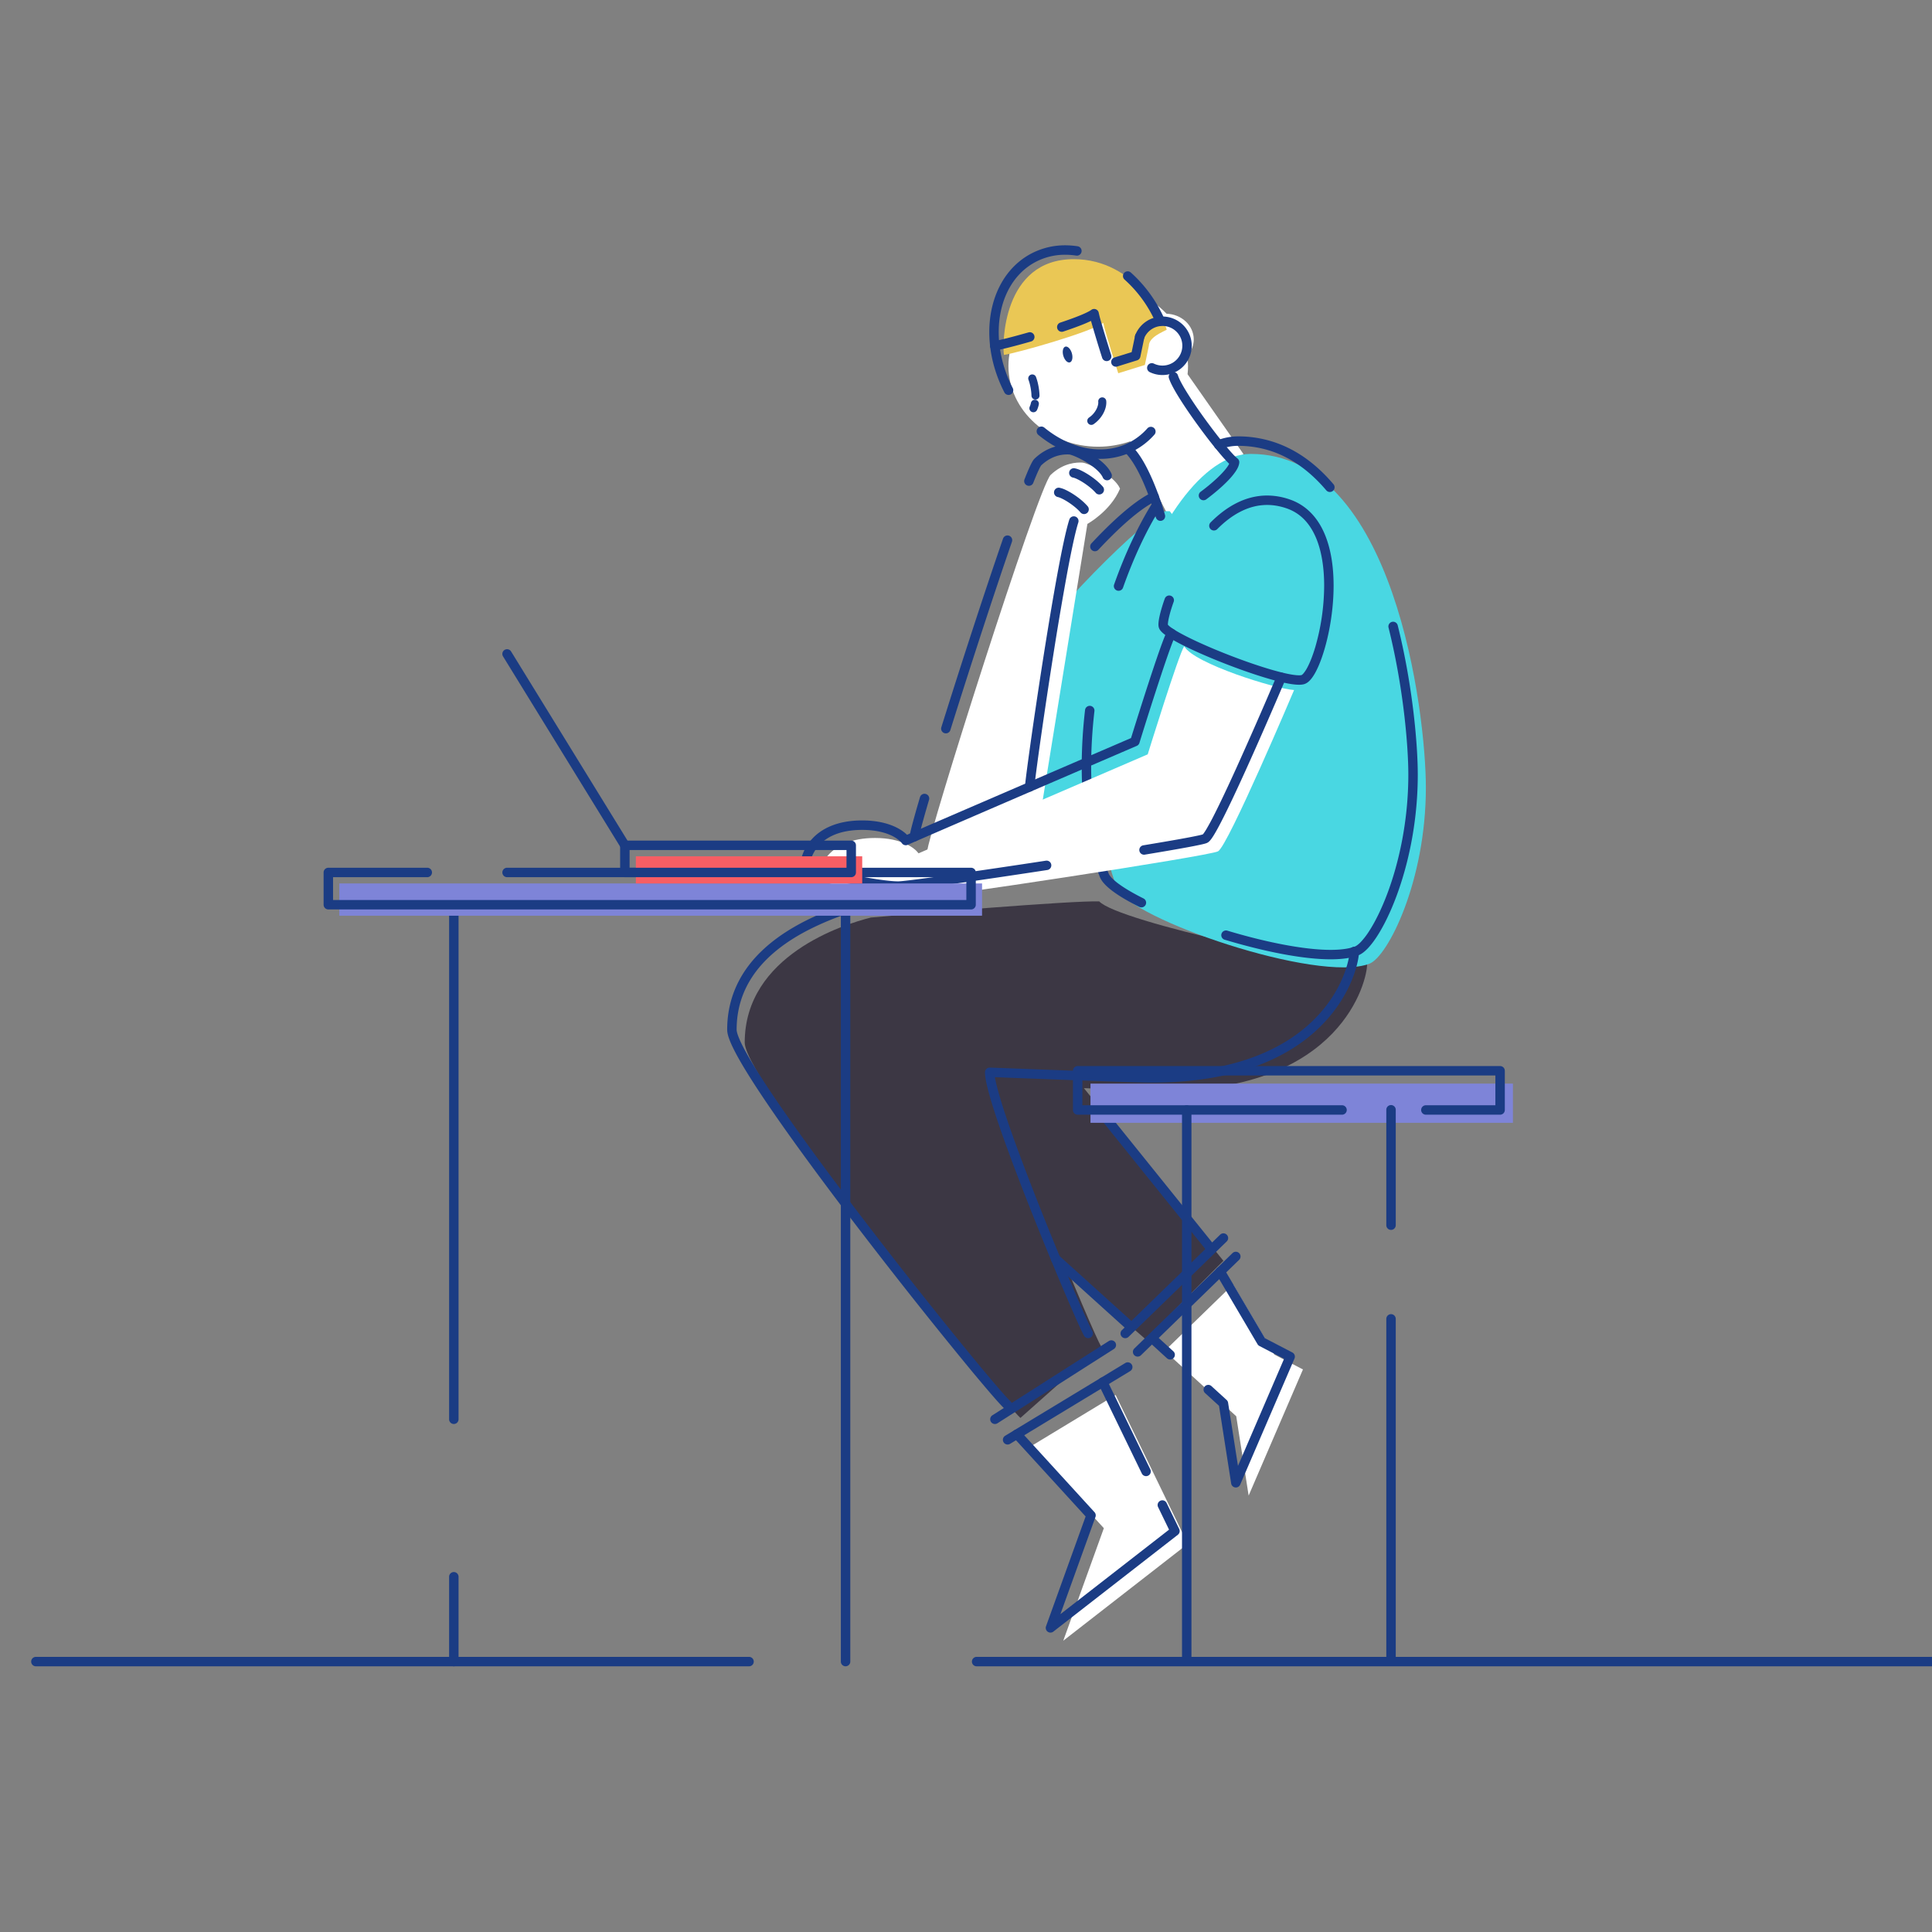 <?xml version="1.0" encoding="UTF-8"?>
<svg xmlns="http://www.w3.org/2000/svg" width="216" height="216" viewBox="-28 -28 216 216" xml:space="preserve">
  <rect x="-28" y="-28" width="216" height="216" fill="#808080" stroke="none"/>
  <path fill="#1B3C84" d="M81.19 158.296h108.204a.527.527 0 0 0 0-1.056H81.19a.528.528 0 0 0 0 1.056M-23.986 158.296h79.729a.527.527 0 1 0 0-1.056h-79.729a.528.528 0 0 0 0 1.056"></path>
  <path fill="#FFF" d="m111.017 22.76-6.245-8.922c.034-.301.051-.607.051-.917 0-.39-.036-.771-.09-1.147.45-.498.73-1.128.73-1.826 0-1.558-1.353-2.82-3.042-2.873-1.841-1.94-4.577-3.175-7.637-3.175-5.544 0-10.038 4.039-10.038 9.021s4.494 9.021 10.038 9.021c1.263 0 2.467-.219 3.581-.601l4.365 8.559 8.287-7.14z"></path>
  <path fill="#EAC755" d="m100.442 10.667-.445 2.137-2.976.925s-1.474-4.595-1.676-5.635c-1.445 1.069-9.681 3.38-11.104 3.586-.195-1.107-.196-10.704 7.804-10.704 7.05 0 10.21 7.059 10.396 7.885-.413.243-1.999.831-1.999 1.806"></path>
  <path fill="#49D7E2" d="M102.419 29.148c-1.79 0-14.77 13.098-15.303 15.841L82.934 66.62l21.657-6.048 1.27-27.556-3.086-3.868h-.356z"></path>
  <path fill="#FFF" d="M75.668 67.182c-.038-1.509 12.396-40.756 13.797-42.089 1.448-1.377 2.921-1.405 3.54-1.375.618.029 3.588 1.432 4.216 2.913-1.071 2.535-3.648 3.943-3.648 3.943l-5.016 31-12.889 5.608z"></path>
  <path fill="#3C3744" d="m90.807 90.717 17.968 22.242-8.715 8.759-26.375-23.059 6.239-8.585z"></path>
  <path fill="#3C3744" d="M86.085 130.526c-2.428-2.199-30.825-37.582-30.825-41.962 0-9.761 11.075-13.222 14.099-13.981 4.162-.377 22.634-1.924 25.539-1.804 2.095 2.27 26.421 7.506 29.945 7.055 0 1.764-2.803 14.11-22.7 14.11-2.085 0-17.769-.625-18.061-.625 0 3.671 10.052 27.571 11.012 29.198"></path>
  <path fill="#49D7E2" d="M111.826 22.748c16.102 0 19.588 29.05 19.588 37.295 0 10.514-4.265 18.913-6.308 19.699-5.755 2.213-26.88-5.035-28.22-8.467-6.529-16.71 4.22-48.527 14.94-48.527"></path>
  <path fill="#1B3C84" d="M97.727 3.256a14.073 14.073 0 0 1 3.137 4.085v.001c.136.263.262.528.38.795a.529.529 0 0 0 .966-.426 15.39 15.39 0 0 0-.407-.854v.001a15.113 15.113 0 0 0-3.375-4.391.53.53 0 0 0-.746.043.53.53 0 0 0 .045.746zM85.227 15.386c-1.064-2.069-1.57-4.237-1.57-6.256 0-1.745.377-3.375 1.089-4.735.713-1.36 1.752-2.45 3.099-3.143a7.031 7.031 0 0 1 3.247-.771c.415 0 .834.034 1.255.1a.529.529 0 0 0 .165-1.043 9.178 9.178 0 0 0-1.419-.112 8.099 8.099 0 0 0-3.729.888c-1.554.799-2.751 2.063-3.551 3.592-.801 1.531-1.21 3.328-1.21 5.225 0 2.194.548 4.524 1.687 6.739a.53.53 0 0 0 .711.229.533.533 0 0 0 .226-.713zM100.262 19.909a6.943 6.943 0 0 1-2.016 1.566 7.047 7.047 0 0 1-3.247.771c-2.098.001-4.319-.862-6.246-2.443a.528.528 0 0 0-.67.816c2.087 1.71 4.527 2.681 6.916 2.683a8.106 8.106 0 0 0 3.73-.888 7.984 7.984 0 0 0 2.321-1.803.528.528 0 1 0-.788-.702z"></path>
  <path fill="#1B3C84" d="M99.91 9.839a2.219 2.219 0 0 1 3.627-.749c.402.403.649.953.649 1.567a2.219 2.219 0 0 1-3.181 1.996.527.527 0 1 0-.46.951 3.271 3.271 0 1 0-1.617-4.154.528.528 0 1 0 .982.389zM102.247 29.563a33.397 33.397 0 0 0-1.329-3.764c-.658-1.534-1.473-3.102-2.488-4.046a.53.53 0 0 0-.716.778c.795.721 1.611 2.211 2.231 3.682a32.33 32.33 0 0 1 1.284 3.636.528.528 0 1 0 1.018-.286z"></path>
  <path fill="#1B3C84" d="M102.676 14.24c.089.294.24.624.443 1.008.707 1.333 2.05 3.299 3.366 5.06a53.974 53.974 0 0 0 1.865 2.365c.279.331.535.621.761.86.228.239.418.425.599.562l.317-.421-.525-.048c.002.049-.068.25-.235.494-.245.37-.677.848-1.208 1.347a21.15 21.15 0 0 1-1.831 1.517.528.528 0 0 0 .629.848c.923-.686 1.793-1.429 2.458-2.123a7.64 7.64 0 0 0 .829-1.002c.213-.324.371-.626.409-.984a.528.528 0 0 0-.208-.469 5.221 5.221 0 0 1-.559-.542c-.872-.941-2.303-2.771-3.559-4.551a45.497 45.497 0 0 1-1.671-2.522c-.455-.746-.78-1.386-.869-1.698a.528.528 0 0 0-1.011.299zM96.892 12.981l2.239-.696a.527.527 0 0 0 .36-.397l.444-2.137a.527.527 0 1 0-1.034-.215l-.381 1.833-1.942.603a.529.529 0 0 0 .314 1.009zM90.875 9.069c.84-.281 1.621-.561 2.267-.823.649-.267 1.149-.5 1.494-.75l-.314-.424-.518.101c.043.22.124.529.23.911a140.5 140.5 0 0 0 1.188 3.921.528.528 0 1 0 1.007-.318c-.217-.689-.531-1.692-.808-2.615a73.801 73.801 0 0 1-.37-1.271 12.2 12.2 0 0 1-.21-.831.526.526 0 0 0-.832-.324c-.181.138-.654.375-1.264.621-.613.25-1.377.524-2.203.8a.527.527 0 0 0-.333.667c.09.278.39.428.666.335zM83.294 11.179c.319-.046.845-.166 1.539-.34.69-.174 1.534-.402 2.436-.66a.528.528 0 1 0-.291-1.015c-.892.255-1.727.48-2.403.651-.673.17-1.202.287-1.432.319a.528.528 0 1 0 .151 1.045zM99.854 72.452c-1.112-.555-2.048-1.101-2.729-1.597a6.003 6.003 0 0 1-.815-.692c-.201-.208-.32-.393-.365-.513-1.349-3.447-1.953-7.593-1.952-11.983 0-2.019.127-4.088.366-6.165a.527.527 0 1 0-1.049-.121 55.235 55.235 0 0 0-.374 6.286c.001 4.486.613 8.752 2.024 12.368.122.309.325.583.584.856.779.811 2.116 1.642 3.837 2.505a.528.528 0 0 0 .473-.944zM127.24 42.167c1.665 6.67 2.214 13.218 2.213 16.444 0 5.185-1.054 9.856-2.354 13.312-.65 1.727-1.361 3.149-2.022 4.17a8.11 8.11 0 0 1-.928 1.212c-.278.293-.526.463-.665.513-.643.249-1.584.38-2.719.378-3.008.003-7.346-.883-11.545-2.147a.527.527 0 1 0-.302 1.012c4.265 1.279 8.647 2.188 11.848 2.192 1.213-.002 2.259-.128 3.098-.448.371-.146.703-.411 1.049-.769.6-.627 1.229-1.562 1.859-2.766 1.883-3.611 3.734-9.663 3.738-16.658-.002-3.331-.556-9.921-2.244-16.7a.527.527 0 0 0-1.026.255z"></path>
  <path fill="#1B3C84" d="M108.442 22.219a5.494 5.494 0 0 1 1.95-.375c2.039 0 3.852.482 5.486 1.339 1.633.857 3.09 2.096 4.385 3.618a.528.528 0 1 0 .803-.684c-1.363-1.603-2.92-2.936-4.697-3.868a12.678 12.678 0 0 0-5.977-1.46c-.783 0-1.563.155-2.325.444a.53.53 0 0 0-.307.681.53.53 0 0 0 .682.305zM97.545 37.728c1.202-3.397 2.65-6.492 4.242-9.025a.528.528 0 1 0-.894-.562c-1.645 2.617-3.12 5.777-4.344 9.236a.529.529 0 0 0 .996.351zM87.523 25.982c.235-.595.438-1.078.6-1.423.081-.172.15-.31.204-.404l.064-.104.015-.02-.084-.069.075.079.009-.01-.084-.069.075.079c1.169-1.107 2.301-1.231 2.934-1.236.081 0 .152.002.216.005l.011.001c.087.01.392.104.74.26.53.233 1.21.603 1.792 1.029.584.422 1.059.919 1.212 1.301a.529.529 0 0 0 .973-.412c-.206-.479-.559-.888-.969-1.261-.617-.556-1.376-1.025-2.054-1.372a9.46 9.46 0 0 0-.93-.416 4.513 4.513 0 0 0-.38-.125 1.676 1.676 0 0 0-.345-.062 6.645 6.645 0 0 0-.267-.006c-.787-.004-2.264.191-3.663 1.527-.119.118-.178.22-.258.354-.224.394-.507 1.049-.869 1.963a.528.528 0 0 0 .297.685.524.524 0 0 0 .686-.294zM78.243 53.65c2.11-6.738 4.787-14.981 6.897-21.091a.528.528 0 0 0-.998-.345c-2.116 6.126-4.795 14.373-6.907 21.121a.529.529 0 0 0 1.008.315zM74.763 65.53l-.252.007h.252v-.007l-.252.007h.252-.071l.071.004v-.004h-.071l.071.004c0-.025.027-.189.079-.409.155-.675.518-1.982 1.026-3.709a.527.527 0 1 0-1.012-.298 122.5 122.5 0 0 0-.831 2.927c-.098.369-.175.674-.228.912-.027.12-.048.223-.063.313a1.603 1.603 0 0 0-.027.261v.02a.528.528 0 1 0 1.056-.028z"></path>
  <path fill="#1B3C84" d="M91.972 25.396c.064.008.245.066.453.167.637.297 1.592.963 2.092 1.555a.529.529 0 0 0 .802-.688c-.438-.509-1.031-.978-1.607-1.351a7.679 7.679 0 0 0-.835-.471 2.86 2.86 0 0 0-.74-.255.528.528 0 0 0-.165 1.043zM90.255 27.569c.064.008.245.066.453.167.638.297 1.593.963 2.093 1.554.19.222.523.247.744.057a.527.527 0 0 0 .058-.744c-.438-.509-1.03-.979-1.607-1.352a7.323 7.323 0 0 0-.835-.47 2.86 2.86 0 0 0-.74-.255.529.529 0 0 0-.166 1.043zM87.651 59.993c.001-.052.017-.226.044-.47.208-1.854 1.081-8.072 2.074-14.352a364.264 364.264 0 0 1 1.513-8.944c.487-2.639.944-4.777 1.275-5.814a.528.528 0 0 0-1.007-.32c-.388 1.222-.875 3.572-1.406 6.48-.793 4.356-1.67 9.928-2.353 14.543a495.725 495.725 0 0 0-.845 5.932c-.105.778-.19 1.429-.25 1.92-.06.496-.094.81-.102.985a.528.528 0 0 0 1.057.04zM94.782 33.482c1.034-1.106 2.175-2.251 3.3-3.232 1.123-.981 2.236-1.798 3.175-2.245a.528.528 0 1 0-.455-.953c-1.086.521-2.247 1.386-3.413 2.402-1.165 1.016-2.327 2.183-3.377 3.307a.528.528 0 0 0 .77.721zM28.242 45.389l13.169 21.395a.529.529 0 0 0 .899-.554L29.141 44.835a.528.528 0 1 0-.899.554M122.883 78.399c.001.156-.037.521-.146.996-.383 1.68-1.616 4.824-4.869 7.541s-8.545 5.044-17.156 5.047c-1.015.001-5.471-.156-9.684-.313-2.108-.078-4.162-.156-5.706-.215l-1.878-.071-.547-.02a18.463 18.463 0 0 0-.246-.008.528.528 0 0 0-.529.528c.004.568.172 1.351.453 2.382.983 3.579 3.419 9.958 5.72 15.647 1.15 2.844 2.266 5.51 3.147 7.558.441 1.023.823 1.892 1.123 2.552.15.33.279.607.386.828.107.223.188.382.256.499a.528.528 0 0 0 .91-.536 8.305 8.305 0 0 1-.26-.515c-.935-1.962-3.62-8.269-6.061-14.489-1.221-3.111-2.382-6.205-3.235-8.728a55.15 55.15 0 0 1-1.017-3.279c-.242-.895-.369-1.593-.365-1.919h-.529v.528-.001.001-.001.001c.113.002 1.189.042 2.741.102 2.333.089 5.77.22 8.818.328 3.052.109 5.701.195 6.501.196 10.055.004 15.9-3.136 19.191-6.557 1.646-1.707 2.652-3.475 3.248-4.935.299-.73.494-1.384.615-1.919.122-.537.172-.945.174-1.23a.528.528 0 1 0-1.055.002zM67.741 72.655c-.708.265-1.972.671-3.45 1.278-2.22.913-4.942 2.282-7.138 4.391-2.195 2.104-3.857 4.989-3.853 8.806.005.412.142.839.36 1.372.414.991 1.158 2.311 2.156 3.9 3.489 5.553 10.09 14.344 16.078 21.99a556.554 556.554 0 0 0 8.049 10.048 203.803 203.803 0 0 0 2.802 3.342c.371.43.688.79.946 1.074.26.284.456.489.607.627a.53.53 0 0 0 .709-.783c-.12-.108-.373-.372-.708-.746-1.266-1.413-3.786-4.444-6.842-8.246-4.585-5.705-10.387-13.159-15.036-19.563-2.324-3.201-4.361-6.141-5.809-8.46-.724-1.159-1.301-2.164-1.689-2.958a8.982 8.982 0 0 1-.436-1.017c-.096-.275-.133-.487-.131-.581.001-2.338.664-4.253 1.707-5.86 1.563-2.409 4.013-4.12 6.36-5.32a31.94 31.94 0 0 1 3.305-1.446c.989-.375 1.818-.647 2.383-.859a.529.529 0 1 0-.37-.989z"></path>
  <path fill="#1B3C84" d="m83.518 131.123 13.014-8.301a.528.528 0 1 0-.568-.891l-13.014 8.3a.528.528 0 0 0 .568.892M84.926 133.423l13.431-8.134a.527.527 0 1 0-.547-.903l-13.431 8.134a.527.527 0 1 0 .547.903M89.668 113.136l8.348 7.54a.528.528 0 0 0 .708-.783l-8.348-7.541a.528.528 0 0 0-.708.784M94.508 96.429l12.422 15.428a.528.528 0 1 0 .823-.662L95.331 95.767a.528.528 0 1 0-.823.662"></path>
  <path fill="#1B3C84" d="m108.413 110.038-10.977 10.667a.528.528 0 1 0 .737.758l10.976-10.667a.528.528 0 0 0-.736-.758M109.797 112.097l-10.976 10.666a.528.528 0 0 0 .736.758l10.976-10.666a.528.528 0 1 0-.736-.758M22.211 148.285v9.481a.528.528 0 0 0 1.056 0v-9.481a.528.528 0 0 0-1.056 0M22.211 73.149v57.527a.528.528 0 0 0 1.056 0V73.149a.529.529 0 0 0-1.056 0M66.008 73.149v84.617a.528.528 0 0 0 1.056 0V73.149a.527.527 0 1 0-1.056 0"></path>
  <path fill="#49D7E2" d="M117.471 29.776c7.666 2.669 3.762 19.09 1.604 19.644-2.157.553-15.158-4.593-15.575-5.976s5.013-16.786 13.971-13.668"></path>
  <path fill="#1B3C84" d="M108.108 31.138c.801-.803 1.673-1.478 2.602-1.946.929-.47 1.911-.737 2.958-.737.697 0 1.428.12 2.195.387 1.547.542 2.566 1.676 3.238 3.215.666 1.534.943 3.458.942 5.423a25.147 25.147 0 0 1-.994 6.868c-.284.955-.604 1.761-.909 2.32a3.496 3.496 0 0 1-.422.633 1 1 0 0 1-.154.143l-.043.026-.011.005a1.193 1.193 0 0 1-.277.025c-.313.001-.806-.065-1.396-.193-2.08-.445-5.402-1.605-8.214-2.79-1.406-.593-2.689-1.192-3.626-1.706a9.9 9.9 0 0 1-1.106-.683 2.285 2.285 0 0 1-.279-.237l-.05-.06-.002-.004-.119.07.13-.04-.012-.03-.119.07.13-.04-.12.037.124-.023-.003-.013-.12.036.124-.023-.003-.062c-.002-.153.047-.498.156-.933.107-.438.271-.979.488-1.585a.528.528 0 1 0-.994-.356 17.499 17.499 0 0 0-.52 1.688c-.118.486-.184.869-.187 1.186.001.116.007.224.045.353.076.232.199.368.338.509.262.256.626.504 1.093.783 1.626.964 4.503 2.22 7.317 3.254 1.406.516 2.791.974 3.992 1.305 1.206.33 2.207.54 2.933.543.191 0 .366-.014.54-.058.309-.084.529-.271.731-.493.35-.394.656-.951.956-1.653.885-2.099 1.637-5.499 1.639-8.872-.001-2.063-.282-4.114-1.029-5.843-.742-1.726-1.99-3.145-3.859-3.792a7.709 7.709 0 0 0-2.543-.445c-1.23 0-2.383.317-3.435.851-1.054.533-2.01 1.278-2.873 2.143a.528.528 0 1 0 .748.744z"></path>
  <path fill="#FFF" d="M104.396 44.249c-.625.916-4.079 12.087-4.079 12.087S75.915 66.85 74.697 67.403c-.443-.609-1.902-1.716-4.87-1.716-5.423 0-6.363 3.597-6.363 4.371s8.245 2.49 10.458 2.435c2.214-.055 33.145-4.758 34.252-5.312s8.507-18.035 8.507-18.035c-1.998-.105-11.239-2.965-12.285-4.897"></path>
  <path fill="#1B3C84" d="M88.933 68.225a985.121 985.121 0 0 1-10.786 1.594c-1.51.213-2.808.389-3.792.513a58.58 58.58 0 0 1-1.227.146 9.503 9.503 0 0 1-.652.056l-.095.001c-.533.001-1.467-.1-2.532-.267a52.921 52.921 0 0 1-5.031-1.046c-.751-.199-1.401-.401-1.837-.577a2.722 2.722 0 0 1-.459-.223l-.04-.028-.004-.004-.123.133.154-.09-.031-.043-.123.133.154-.09-.331.193h.381a.38.38 0 0 0-.05-.193l-.331.193h.381c-.002-.097.043-.431.196-.818a4.257 4.257 0 0 1 1.546-1.941c.862-.604 2.146-1.081 4.094-1.083 1.418 0 2.449.264 3.167.583.716.317 1.125.705 1.275.914a.53.53 0 0 0 .646.171c.291-.133 2.052-.896 4.508-1.959a13957.499 13957.499 0 0 1 18.842-8.13l2.26-.974a.526.526 0 0 0 .295-.329 411.352 411.352 0 0 1 2.51-7.85c.349-1.046.681-2.014.952-2.757.136-.372.256-.687.355-.924.049-.119.093-.217.128-.291.034-.073.064-.123.065-.125a.526.526 0 1 0-.871-.595 2.45 2.45 0 0 0-.194.367c-.241.536-.596 1.519-1.01 2.726-1.236 3.611-2.943 9.134-2.944 9.137l.504.156-.209-.485s-6.101 2.628-12.354 5.326c-3.126 1.349-6.291 2.715-8.75 3.778a583.958 583.958 0 0 0-4.526 1.968l.219.48.427-.311c-.292-.399-.834-.87-1.7-1.258-.865-.386-2.047-.676-3.596-.676-2.826-.005-4.594.956-5.605 2.066a5.234 5.234 0 0 0-1.02 1.633c-.193.505-.265.911-.267 1.2 0 .142.046.261.097.345.102.164.212.244.328.325.217.144.48.262.808.387 1.136.43 3.036.896 4.917 1.268.939.185 1.869.344 2.688.457.82.114 1.523.183 2.039.184l.122-.001c.166-.005.404-.026.737-.062 2.308-.247 9.015-1.214 15.852-2.259a.527.527 0 0 0-.157-1.044zM114.762 47.508l-.319.75a491.743 491.743 0 0 1-4.263 9.707c-.871 1.917-1.729 3.743-2.423 5.111a27.383 27.383 0 0 1-.897 1.655c-.121.2-.226.358-.303.46l-.086.103-.009.009h-.001l.146.178-.102-.204-.044.026.146.178-.102-.204.093.187-.083-.191-.011.005.093.187-.083-.191a3.18 3.18 0 0 1-.209.06c-.402.101-1.231.265-2.347.466-1.119.201-2.533.442-4.14.708a.527.527 0 1 0 .172 1.042c1.899-.313 3.531-.594 4.732-.816a49.929 49.929 0 0 0 1.462-.288c.185-.04.338-.076.462-.109.063-.017.118-.032.169-.049.052-.018.098-.032.16-.063v-.001c.13-.067.198-.137.27-.21.132-.142.252-.313.393-.532.516-.813 1.261-2.288 2.113-4.081 2.547-5.365 5.98-13.475 5.982-13.479a.528.528 0 0 0-.971-.414z"></path>
  <path fill-rule="evenodd" clip-rule="evenodd" fill="#7E84D8" d="M93.917 93.149h47.229v4.382H93.917z"></path>
  <path fill="#1B3C84" d="M122.041 95.569H93.012v-3.327h46.173v3.327h-7.771a.528.528 0 0 0 0 1.056h8.299a.535.535 0 0 0 .373-.154.53.53 0 0 0 .154-.374v-4.383a.533.533 0 0 0-.154-.374.53.53 0 0 0-.373-.154H92.484a.54.54 0 0 0-.374.154.534.534 0 0 0-.155.374v4.383a.531.531 0 0 0 .529.528h29.557a.527.527 0 0 0 0-1.056z"></path>
  <path fill-rule="evenodd" clip-rule="evenodd" fill="#7E84D8" d="M9.936 70.771h71.858v3.606H9.936z"></path>
  <path fill="#1B3C84" d="M28.692 70.07h51.347v2.551H9.236V70.07h10.533a.527.527 0 1 0 0-1.055H8.708a.54.54 0 0 0-.374.154.534.534 0 0 0-.155.374v3.606a.531.531 0 0 0 .529.528h71.858a.54.54 0 0 0 .374-.154.534.534 0 0 0 .155-.374v-3.606a.534.534 0 0 0-.155-.374.533.533 0 0 0-.374-.154H28.692a.527.527 0 1 0 0 1.055z"></path>
  <path fill-rule="evenodd" clip-rule="evenodd" fill="#F75E64" d="M43.089 67.736h25.308v3.035H43.089z"></path>
  <path fill="#1B3C84" d="M67.168 66.508v-.528H41.861a.532.532 0 0 0-.529.528v3.035a.527.527 0 0 0 .529.527h25.307a.528.528 0 0 0 .529-.527v-3.035a.532.532 0 0 0-.529-.528v.528h-.528v2.507H42.389v-1.979h24.779v-.528h-.528.528z"></path>
  <path fill="#FFF" d="m87.121 133.777 8.291 9.076-4.537 12.58 13.921-10.828-8.07-16.644"></path>
  <path fill="#1B3C84" d="m100.6 136.263-4.832-9.966a.528.528 0 0 0-.951.46l4.833 9.966a.528.528 0 1 0 .95-.46M85.297 132.701l8.077 8.839-4.428 12.281a.528.528 0 0 0 .82.596l13.921-10.828a.529.529 0 0 0 .151-.647l-1.411-2.908a.528.528 0 1 0-.951.46l1.224 2.524-12.144 9.446 3.918-10.866a.53.53 0 0 0-.107-.535l-8.292-9.075a.529.529 0 0 0-.746-.033.53.53 0 0 0-.032.746z"></path>
  <path fill="#FFF" d="m109.858 115.6 4.621 7.845 3.193 1.661-6.072 14.103-1.387-8.871-8.002-7.307"></path>
  <path fill="#1B3C84" d="m103.181 123.077-2.047-1.869a.529.529 0 0 0-.712.78l2.047 1.869a.528.528 0 0 0 .712-.78M107.971 114.435l4.621 7.847a.54.54 0 0 0 .211.2l2.758 1.435-5.154 11.971-1.105-7.063a.526.526 0 0 0-.165-.309l-1.717-1.567a.529.529 0 0 0-.712.78l1.58 1.442 1.358 8.688a.53.53 0 0 0 1.008.128l6.072-14.104a.528.528 0 0 0-.242-.677l-3.058-1.591-4.544-7.717a.528.528 0 0 0-.911.537zM104.15 96.099v61.253a.528.528 0 0 0 1.056 0V96.099a.527.527 0 1 0-1.056 0M126.991 119.475v37.877a.528.528 0 0 0 1.055 0v-37.877a.528.528 0 1 0-1.055 0M126.991 96.098v12.901a.528.528 0 0 0 1.055 0V96.098a.528.528 0 1 0-1.055 0M90.88 11.771c.139.485.464.817.729.742.264-.075.365-.53.227-1.014-.139-.485-.465-.817-.729-.742-.264.075-.366.529-.227 1.014M87.263 17.03c-.031.157-.077.3-.134.423a.449.449 0 1 0 .814.38c.093-.2.157-.411.201-.625a.45.45 0 0 0-.881-.178z"></path>
  <path fill="#1B3C84" d="M86.982 14.453c.054.13.139.401.207.724.069.324.124.707.132 1.082a.45.45 0 0 0 .898-.021 6.952 6.952 0 0 0-.152-1.248 5.47 5.47 0 0 0-.254-.877.45.45 0 0 0-.831.34zM94.784 16.902l.006.102c.001.216-.083.535-.263.845a2.528 2.528 0 0 1-.781.84.45.45 0 0 0 .501.747c.462-.31.817-.716 1.06-1.14.243-.426.379-.869.381-1.292a1.61 1.61 0 0 0-.014-.219.45.45 0 0 0-.89.117z"></path>
</svg>
